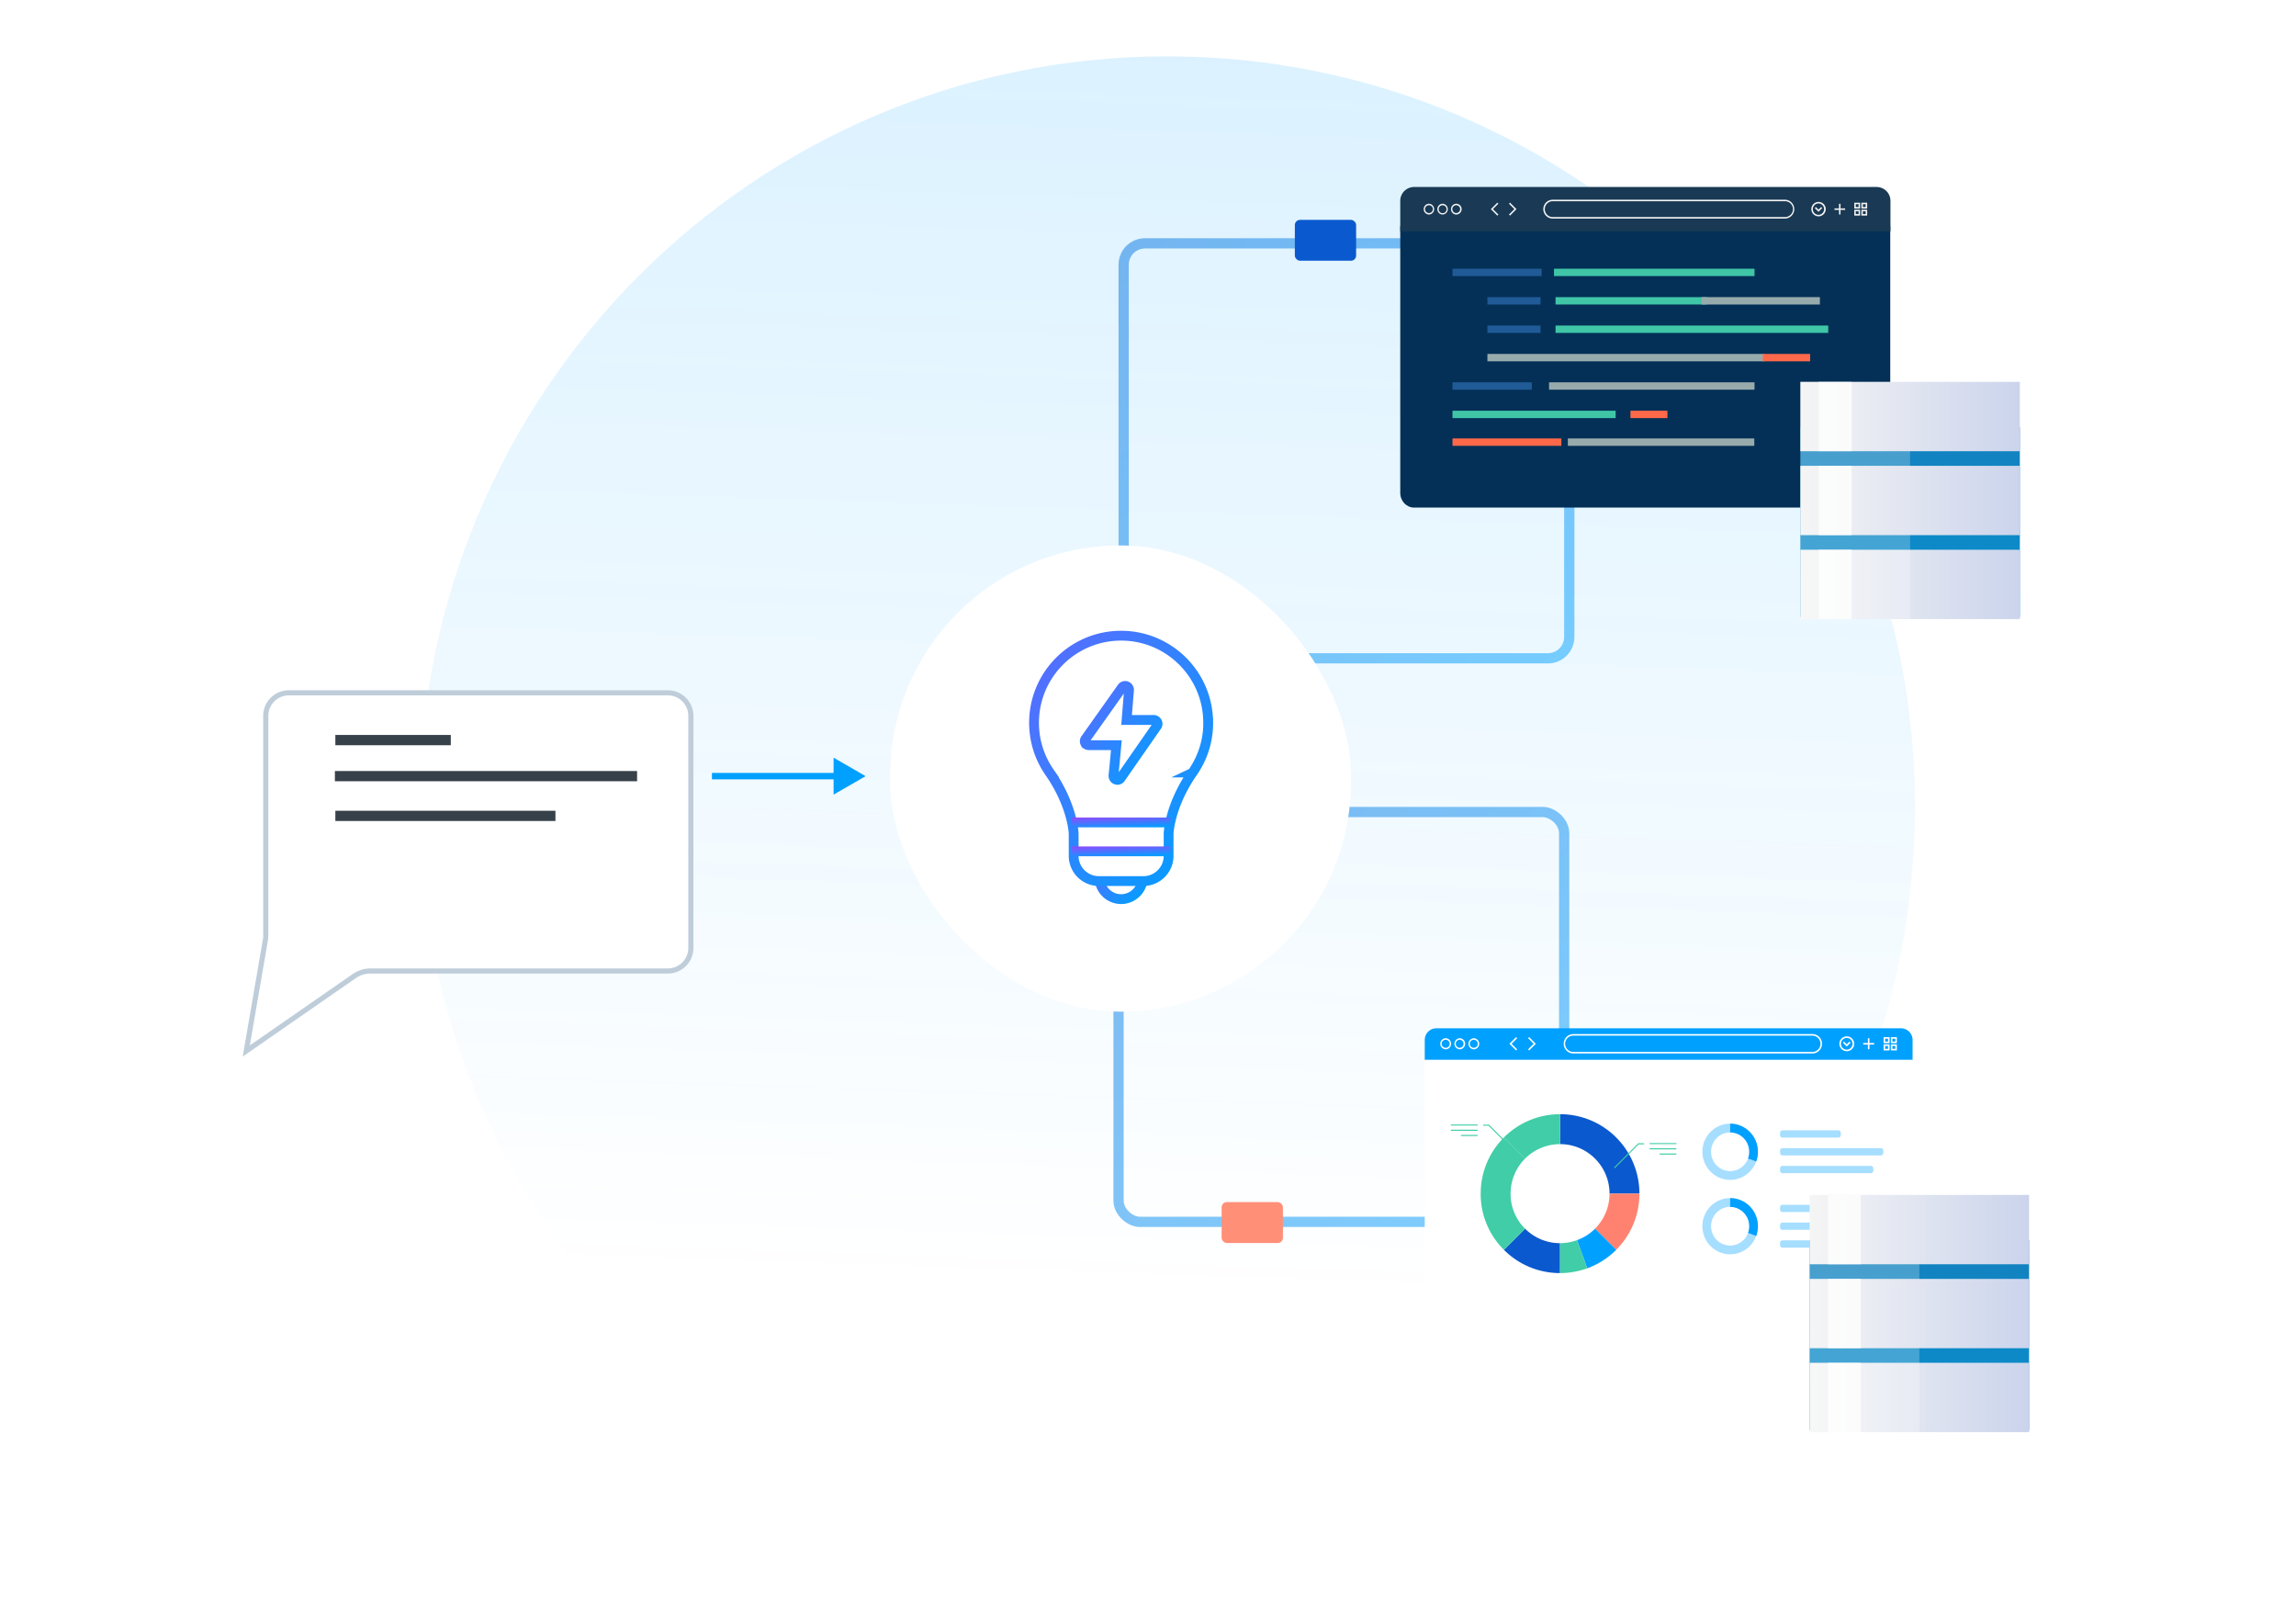 <svg xmlns="http://www.w3.org/2000/svg" width="555" height="390" fill="none" viewBox="0 0 555 390">
  <g clip-path="url(#a)">
    <path fill="url(#b)" d="M282.143 376.381c-99.832 0-180.762-81.207-180.762-181.381s80.93-181.38 180.762-181.38S462.905 94.825 462.905 195c0 100.174-80.93 181.381-180.762 181.381Z" opacity=".14"/>
    <rect width="100.286" height="107.714" stroke="url(#c)" stroke-width="2.476" opacity=".5" rx="5.159" transform="matrix(0 1 1 0 271.619 58.81)"/>
    <rect width="99.048" height="107.714" stroke="url(#d)" stroke-width="2.476" opacity=".5" rx="5.159" transform="matrix(0 1 1 0 270.381 196.238)"/>
    <rect width="9.875" height="14.812" fill="#FF8F77" rx="1.251" transform="matrix(0 1 1 0 295.301 290.514)"/>
    <rect width="9.875" height="14.812" fill="#0B59CE" rx="1.251" transform="matrix(0 1 1 0 312.997 53.135)"/>
    <g filter="url(#e)">
      <path fill="#fff" d="M344.395 249.169a2.8 2.8 0 0 1 2.8-2.8h112.322a2.8 2.8 0 0 1 2.8 2.8v64.81a2.8 2.8 0 0 1-2.8 2.8H347.195a2.8 2.8 0 0 1-2.8-2.8v-64.81Z"/>
      <path fill="#00A0FF" d="M344.395 249.018a2.8 2.8 0 0 1 2.8-2.8h112.322a2.8 2.8 0 0 1 2.8 2.8v4.808H344.395v-4.808Z"/>
      <path fill="#fff" d="M349.458 251.303a1.345 1.345 0 0 1 0-2.689 1.345 1.345 0 0 1 0 2.689Zm0-2.317a.972.972 0 0 0 0 1.945.971.971 0 0 0 .971-.973.97.97 0 0 0-.971-.972Zm3.398 2.317a1.346 1.346 0 0 1 0-2.689 1.345 1.345 0 0 1 0 2.689Zm0-2.317a.969.969 0 0 0-.967.972.97.97 0 0 0 .967.973.974.974 0 0 0 0-1.945Zm3.394 2.317a1.346 1.346 0 0 1 0-2.689 1.345 1.345 0 0 1 0 2.689Zm0-2.317a.972.972 0 0 0 0 1.945.968.968 0 0 0 .967-.973.97.97 0 0 0-.967-.972Zm90.169 2.766a1.793 1.793 0 0 1 0-3.587 1.793 1.793 0 0 1 0 3.587Zm0-3.211c-.782 0-1.419.638-1.419 1.418 0 .779.637 1.417 1.419 1.417a1.418 1.418 0 0 0 0-2.835Z"/>
      <path fill="#fff" d="m446.408 250.621-.922-.928.261-.262.661.659.658-.659.265.262-.923.928Zm-79.931.955-1.611-1.618 1.611-1.617.265.266-1.35 1.351 1.35 1.352-.265.266Zm3.16-.004-.266-.262 1.35-1.352-1.35-1.351.266-.266 1.614 1.617-1.614 1.614Zm68.445.732h-57.819a2.346 2.346 0 0 1 0-4.69h57.819a2.345 2.345 0 0 1 0 4.69Zm-57.819-4.315a1.97 1.97 0 0 0 0 3.939h57.819a1.969 1.969 0 0 0 0-3.939h-57.819Zm71.629.642h-.375v2.655h.375v-2.655Z"/>
      <path fill="#fff" d="M453.031 249.772h-2.65v.376h2.65v-.376Zm3.731.038h-1.449v-1.452h1.449v1.452Zm-1.077-.376h.702v-.703h-.702v.703Zm1.077 2.125h-1.449v-1.452h1.449v1.452Zm-1.077-.376h.702v-.704h-.702v.704Zm2.836-1.373h-1.449v-1.452h1.449v1.452Zm-1.077-.376h.702v-.703h-.702v.703Zm1.077 2.125h-1.449v-1.452h1.449v1.452Zm-1.077-.376h.702v-.704h-.702v.704Z"/>
      <path fill="#0B59CE" d="M377.102 266.977v7.232c3.303 0 6.294 1.338 8.458 3.504l5.111-5.114a19.117 19.117 0 0 0-13.569-5.622Zm11.96 19.202h7.227a19.153 19.153 0 0 0-5.619-13.577l-5.11 5.114a11.936 11.936 0 0 1 3.502 8.463Z"/>
      <path fill="#FF8270" d="M389.062 286.179c0 3.305-1.338 6.298-3.502 8.464l5.11 5.113a19.224 19.224 0 0 0 4.568-7.304l.076-.224a15.86 15.86 0 0 0 .369-1.251 19.344 19.344 0 0 0 .606-4.798h-7.227Z"/>
      <path fill="#00A0FF" d="M383.667 304.217c-.779.284-1.561.511-2.35.691.416-.094.833-.195 1.246-.318h.009a17.53 17.53 0 0 0 .906-.294c.268-.095.536-.196.801-.303l.098-.041c.246-.101.492-.208.735-.319.05-.022.101-.047.148-.069.227-.108.451-.218.675-.335l.19-.098a19.445 19.445 0 0 0 .826-.467s.003 0 .006-.003a19.478 19.478 0 0 0 .691-.436l.111-.072c.199-.133.397-.272.59-.414h.003c.057-.041.117-.082.173-.126.205-.152.41-.31.612-.474l.13-.104a17.796 17.796 0 0 0 .716-.619c.236-.214.467-.432.694-.663l-5.111-5.114a11.95 11.95 0 0 1-4.363 2.785l2.47 6.79-.006.003Z"/>
      <path fill="#0B59CE" d="M372.689 304.864c.199.048.398.092.596.13.082.015.164.034.246.05.218.041.439.079.656.111.193.028.389.053.581.079.069.009.136.015.205.025.199.022.397.041.599.057l.146.009c.457.032.918.051 1.384.051v-7.229a11.92 11.92 0 0 1-8.457-3.504l-5.111 5.114.035.034a20.387 20.387 0 0 0 .725.688 17.796 17.796 0 0 0 1.392 1.137c.056.044.116.085.176.129.196.142.392.278.59.414l.202.132c.196.13.394.253.596.373l.209.123c.053.032.107.06.16.088a16.734 16.734 0 0 0 1.329.692c.05.022.097.047.148.069.243.111.489.218.738.319l.098.041c.066.025.129.047.195.073a21.4 21.4 0 0 0 .606.23c.016.006.032.013.047.016.284.098.571.192.859.278h.006a17.187 17.187 0 0 0 1.047.271h-.003Z"/>
      <path fill="#40CDA7" d="M377.102 305.375s.003.004.007.004c.271 0 .539-.01.81-.019.07 0 .136-.007.205-.01.262-.012.521-.031.783-.057.063-.006.126-.015.189-.022.189-.019.379-.044.568-.069.123-.016.243-.035.366-.054.117-.019.233-.038.347-.06a16.359 16.359 0 0 0 .94-.186 19.185 19.185 0 0 0 2.35-.691l-2.47-6.791c-1.278.464-2.656.72-4.092.72v7.229l-.003.006Zm0-31.163v-7.232c-3.416 0-6.624.896-9.404 2.462-.097.057-.195.111-.293.167a19.162 19.162 0 0 0-3.868 2.993l5.111 5.114a11.918 11.918 0 0 1 8.458-3.504h-.004Z"/>
      <path fill="#40CDA7" d="M362.815 273.363c-.193.211-.376.429-.555.647-.035.044-.07.085-.104.129a27.66 27.66 0 0 0-.474.61l-.129.176c-.142.196-.278.392-.41.591-.044.066-.092.135-.136.205a26.58 26.58 0 0 0-.372.593l-.123.209c-.12.205-.237.413-.347.622-.035.063-.066.126-.101.189-.117.221-.227.448-.331.672-.022.051-.048.101-.07.152-.11.243-.217.489-.318.735-.013.035-.029.067-.041.101-.108.266-.208.534-.303.802-.006.016-.013.032-.019.051-.098.284-.192.571-.278.858v.01c-.261.887-.46 1.793-.59 2.702v.006c-.044.3-.078.6-.107.9v.035c-.028.293-.05.587-.063.884v.05c-.013.294-.022.591-.022.884h7.227c0-3.305 1.338-6.298 3.502-8.463l-5.111-5.114c-.227.227-.448.461-.659.694l-.06.067-.006.003Zm2.328 12.816h-7.227a18.709 18.709 0 0 0 .022.957c.012.281.034.562.06.843 0 .028.006.053.006.082.028.29.063.58.104.871v.016c.133.909.328 1.812.59 2.696v.009c.085.281.174.562.271.843.01.022.016.047.026.069.091.262.189.521.293.78.016.044.035.085.054.129.097.24.201.48.312.72.028.06.053.117.082.177.104.218.211.436.322.653.012.026.025.048.038.073.025.051.053.098.078.148.108.199.215.398.332.594l.072.123.076.126a13.41 13.41 0 0 0 .438.692c.026.038.051.072.076.11.123.183.249.363.379.543l.094.133a16.008 16.008 0 0 0 .505.653c.028.035.054.07.082.101l.051.06c.17.208.347.414.53.616.015.015.028.031.044.05.012.013.025.029.038.041.201.224.41.442.624.657l.013.012 5.11-5.113a11.938 11.938 0 0 1-3.501-8.464h.006Z"/>
      <path fill="#40CDA7" d="M365.619 275.516a.127.127 0 0 1-.091-.038l-5.704-5.708h-1.208a.127.127 0 0 1-.129-.129c0-.073.056-.13.129-.13h1.262c.034 0 .066.013.091.038l5.742 5.746a.13.13 0 0 1 0 .183.133.133 0 0 1-.092.038Zm-8.543-5.793h-6.255a.128.128 0 0 1-.13-.129c0-.073.057-.13.13-.13h6.255c.073 0 .13.057.13.13a.128.128 0 0 1-.13.129Zm0 1.263h-6.255a.128.128 0 0 1-.13-.13c0-.072.057-.129.13-.129h6.255c.073 0 .13.057.13.129 0 .073-.057.13-.13.13Zm.001 1.262h-3.827a.127.127 0 0 1-.129-.129c0-.073.056-.129.129-.129h3.827c.072 0 .129.056.129.129a.127.127 0 0 1-.129.129Zm33.237 7.753a.129.129 0 0 1-.091-.22l5.741-5.746a.128.128 0 0 1 .092-.038h1.261c.073 0 .13.057.13.13a.128.128 0 0 1-.13.129h-1.208l-5.703 5.708a.134.134 0 0 1-.092.037Zm14.802-5.792h-6.256a.128.128 0 0 1-.129-.13c0-.072.056-.129.129-.129h6.256c.072 0 .129.057.129.129 0 .073-.057.13-.129.13Zm0 1.262h-6.256a.127.127 0 0 1-.129-.129c0-.073.056-.129.129-.129h6.256c.072 0 .129.056.129.129a.127.127 0 0 1-.129.129Zm0 1.263h-3.827a.128.128 0 0 1-.129-.129c0-.073.057-.13.129-.13h3.827c.072 0 .129.057.129.13a.128.128 0 0 1-.129.129Z"/>
      <path fill="#A6DEFF" d="M418.224 269.266c-3.708 0-6.713 3.044-6.713 6.793s3.008 6.789 6.713 6.789c2.889 0 5.351-1.846 6.296-4.435a6.905 6.905 0 0 0 .414-2.354c0-3.752-3.001-6.793-6.71-6.793Zm0 11.463c-2.547 0-4.613-2.089-4.613-4.67s2.066-4.674 4.613-4.674c2.547 0 4.613 2.089 4.613 4.674 0 .567-.1 1.115-.286 1.615a4.606 4.606 0 0 1-4.327 3.055Z"/>
      <path fill="#00A0FF" d="M424.933 276.059c0 .828-.148 1.619-.413 2.354l-1.97-.739c.19-.5.287-1.048.287-1.615 0-2.585-2.066-4.674-4.613-4.674v-2.119c3.708 0 6.709 3.044 6.709 6.793Z"/>
      <path fill="#A6DEFF" d="M444.351 270.874h-13.453a.615.615 0 0 0-.614.616v.537c0 .34.275.615.614.615h13.453a.614.614 0 0 0 .614-.615v-.537a.615.615 0 0 0-.614-.616Zm10.277 4.301h-23.73a.615.615 0 0 0-.614.616v.537c0 .34.275.615.614.615h23.73a.614.614 0 0 0 .614-.615v-.537a.615.615 0 0 0-.614-.616Zm-2.413 4.297h-21.317a.615.615 0 0 0-.614.616v.537c0 .34.275.615.614.615h21.317a.614.614 0 0 0 .614-.615v-.537a.615.615 0 0 0-.614-.616Zm-33.991 7.782c-3.708 0-6.713 3.044-6.713 6.792 0 3.749 3.008 6.789 6.713 6.789 2.889 0 5.351-1.846 6.296-4.435a6.901 6.901 0 0 0 .414-2.354c0-3.752-3.001-6.792-6.71-6.792Zm0 11.463c-2.547 0-4.613-2.089-4.613-4.671 0-2.581 2.066-4.674 4.613-4.674 2.547 0 4.613 2.089 4.613 4.674 0 .567-.1 1.116-.286 1.616-.641 1.779-2.335 3.055-4.327 3.055Z"/>
      <path fill="#00A0FF" d="M424.933 294.05c0 .828-.148 1.619-.413 2.354l-1.97-.739c.19-.5.287-1.048.287-1.615 0-2.585-2.066-4.674-4.613-4.674v-2.119c3.708 0 6.709 3.044 6.709 6.793Z"/>
      <path fill="#A6DEFF" d="M444.351 288.865h-13.453a.615.615 0 0 0-.614.615v.538c0 .34.275.615.614.615h13.453a.614.614 0 0 0 .614-.615v-.538a.615.615 0 0 0-.614-.615Zm10.277 4.297h-23.73a.615.615 0 0 0-.614.616v.537c0 .34.275.615.614.615h23.73a.614.614 0 0 0 .614-.615v-.537a.615.615 0 0 0-.614-.616Zm-2.413 4.297h-21.317a.615.615 0 0 0-.614.616v.537c0 .34.275.616.614.616h21.317a.615.615 0 0 0 .614-.616v-.537a.615.615 0 0 0-.614-.616Z"/>
    </g>
    <g filter="url(#f)">
      <path fill="url(#g)" d="M0 0h53.048v45.862H0z" transform="matrix(1 0 0 -1 437.432 342.578)"/>
    </g>
    <path fill="url(#h)" d="M0 0h53.048v16.758H0z" transform="matrix(1 0 0 -1 437.432 346.106)"/>
    <path fill="#fff" d="M441.853 346.106h7.957v-16.758h-7.957z" opacity=".77"/>
    <path fill="#fff" d="M0 0h26.524v57.328H0z" opacity=".23" style="mix-blend-mode:screen" transform="matrix(1 0 0 -1 437.432 346.106)"/>
    <path fill="url(#i)" d="M0 0h53.048v16.757H0z" transform="matrix(1 0 0 -1 437.432 325.821)"/>
    <path fill="url(#j)" d="M0 0h53.048v16.757H0z" transform="matrix(1 0 0 -1 437.432 305.535)"/>
    <path fill="#fff" d="M441.853 325.821h7.957v-16.757h-7.957zm0-20.286h7.957v-16.757h-7.957z" opacity=".77"/>
    <g filter="url(#k)">
      <g filter="url(#l)">
        <path fill="#043057" d="M338.476 52.36c0-.5.406-.905.906-.905h116.633c.5 0 .906.405.906.905v64.226c0 1.96-1.497 3.55-3.342 3.55H341.818c-1.845 0-3.342-1.59-3.342-3.55V52.36Z"/>
      </g>
      <path fill="#193954" d="M341.819 45.19h111.809a3.348 3.348 0 0 1 3.343 3.35v7.355H338.476V48.54a3.348 3.348 0 0 1 3.343-3.35Z"/>
      <path fill="#F2F2F2" d="M345.413 51.85a1.307 1.307 0 0 1 0-2.613 1.307 1.307 0 0 1 0 2.612Zm0-2.252a.944.944 0 0 0 0 1.89.943.943 0 0 0 .943-.945.942.942 0 0 0-.943-.945Zm3.3 2.252a1.307 1.307 0 0 1 0-2.613 1.307 1.307 0 0 1 0 2.612Zm0-2.252a.942.942 0 0 0-.939.945.942.942 0 1 0 1.882 0 .942.942 0 0 0-.943-.945Zm3.297 2.252a1.307 1.307 0 0 1 0-2.613 1.306 1.306 0 0 1 0 2.612Zm0-2.252a.944.944 0 0 0 0 1.89.94.94 0 0 0 .939-.945.942.942 0 0 0-.939-.945Zm87.576 2.686a1.741 1.741 0 0 1 0-3.483 1.74 1.74 0 0 1 0 3.483Zm0-3.118a1.38 1.38 0 0 0-1.378 1.377 1.38 1.38 0 0 0 1.378 1.376 1.377 1.377 0 0 0 0-2.753Z"/>
      <path fill="#F2F2F2" d="m439.576 51.186-.896-.901.254-.255.642.64.639-.64.257.255-.896.9Zm-77.634.928-1.564-1.571 1.564-1.571.258.258-1.311 1.313 1.311 1.313-.258.258Zm3.069-.004-.257-.254 1.311-1.313-1.311-1.313.257-.258 1.568 1.57-1.568 1.568Zm66.478.71h-56.157a2.277 2.277 0 0 1 0-4.555h56.157a2.278 2.278 0 0 1 0 4.555Zm-56.157-4.19a1.912 1.912 0 0 0 0 3.825h56.157a1.912 1.912 0 0 0 0-3.825h-56.157Zm69.57.623h-.365v2.58h.365v-2.58Z"/>
      <path fill="#F2F2F2" d="M446.008 50.362h-2.574v.365h2.574v-.365Zm3.624.037h-1.407v-1.41h1.407v1.41Zm-1.046-.366h.682v-.683h-.682v.683Zm1.046 2.064h-1.407v-1.41h1.407v1.41Zm-1.046-.365h.682v-.684h-.682v.684Zm2.755-1.333h-1.408v-1.41h1.408v1.41Zm-1.047-.366h.682v-.683h-.682v.683Zm1.047 2.064h-1.408v-1.41h1.408v1.41Zm-1.047-.365h.682v-.684h-.682v.684Z"/>
      <g clip-path="url(#m)">
        <path fill="#40C6A7" d="M390.539 99.259h-39.435v1.785h39.435v-1.785Z"/>
        <path fill="#FF694A" d="M403.058 99.259h-8.94v1.785h8.94v-1.785Zm-25.633 6.699h-26.321v1.785h26.321v-1.785Z"/>
        <path fill="#98ABAC" d="M424.112 92.394h-49.671v1.785h49.671v-1.785Z"/>
        <path fill="#205B97" d="M370.274 92.394h-19.17v1.785h19.17v-1.785Z"/>
        <path fill="#98ABAC" d="M426.449 85.534h-66.905v1.785h66.905v-1.785Z"/>
        <path fill="#FF694A" d="M437.559 85.534h-11.471v1.785h11.471v-1.785Z"/>
        <path fill="#205B97" d="M372.381 78.67h-12.837v1.78h12.837v-1.78Zm0-6.865h-12.837v1.785h12.837v-1.785Z"/>
        <path fill="#40C6A7" d="M445.919 78.67h-69.906v1.78h69.906v-1.78Zm-33.314-6.865h-36.592v1.785h36.592v-1.785Z"/>
        <path fill="#98ABAC" d="M439.914 71.805h-28.57v1.785h28.57v-1.785Z"/>
        <path fill="#40C6A7" d="M424.112 64.94h-48.476v1.785h48.476V64.94Z"/>
        <path fill="#205B97" d="M372.658 64.94h-21.554v1.785h21.554V64.94Z"/>
      </g>
      <path fill="#98ABAC" d="M424.057 105.958h-45.069v1.787h45.069v-1.787Z"/>
    </g>
    <g filter="url(#n)">
      <path fill="url(#o)" d="M0 0h53.048v45.862H0z" transform="matrix(1 0 0 -1 435.199 146.086)"/>
    </g>
    <path fill="url(#p)" d="M0 0h53.048v16.758H0z" transform="matrix(1 0 0 -1 435.199 149.614)"/>
    <path fill="#fff" d="M439.62 149.614h7.957v-16.758h-7.957z" opacity=".77"/>
    <path fill="#fff" d="M0 0h26.524v57.328H0z" opacity=".23" style="mix-blend-mode:screen" transform="matrix(1 0 0 -1 435.199 149.614)"/>
    <path fill="url(#q)" d="M0 0h53.048v16.757H0z" transform="matrix(1 0 0 -1 435.199 129.329)"/>
    <path fill="url(#r)" d="M0 0h53.048v16.757H0z" transform="matrix(1 0 0 -1 435.199 109.043)"/>
    <path fill="#fff" d="M439.62 129.329h7.957v-16.757h-7.957zm0-20.286h7.957V92.286h-7.957z" opacity=".77"/>
    <g filter="url(#s)">
      <rect width="111.429" height="112.667" x="326.578" y="241.428" fill="#fff" rx="55.714" transform="rotate(180 326.578 241.428)"/>
    </g>
    <path fill="#fff" stroke="url(#t)" stroke-miterlimit="10" stroke-width="2.373" d="M270.999 217.287a5.231 5.231 0 1 0 0-10.462 5.231 5.231 0 0 0 0 10.462Z"/>
    <path fill="#fff" stroke="url(#u)" stroke-miterlimit="10" stroke-width="2.373" d="M292.044 174.672c0-11.62-9.425-21.045-21.045-21.045-11.62 0-21.045 9.425-21.045 21.045 0 4.464 1.398 8.598 3.773 12.01-.015 0-.03-.03-.03-.045 5.652 8.148 5.833 14.822 5.833 14.822v5.381c0 3.352 2.735 6.088 6.088 6.088h10.778c3.352 0 6.088-2.736 6.088-6.088v-5.381s.18-6.689 5.832-14.822c0 0 0 .03-.03.045a20.944 20.944 0 0 0 3.773-12.01h-.015Z"/>
    <path stroke="url(#v)" stroke-miterlimit="10" stroke-width="2.373" d="M259.109 205.743h23.78"/>
    <path stroke="url(#w)" stroke-miterlimit="10" stroke-width="2.373" d="M259.109 198.753h23.78"/>
    <path fill="#fff" stroke="url(#x)" stroke-miterlimit="10" stroke-width="2.373" d="M278.846 173.996h-6.524l.586-7.216a.951.951 0 0 0-.872-1.007.937.937 0 0 0-.811.376l-8.839 12.461c-.301.421-.181 1.008.24 1.308a1 1 0 0 0 .541.166h6.69l-.692 7.365a.927.927 0 0 0 .632.962l.315.06a.92.92 0 0 0 .782-.435l8.749-12.582c.3-.421.18-1.007-.241-1.308a.997.997 0 0 0-.541-.165l-.015.015Z"/>
    <g filter="url(#y)">
      <path fill="#fff" d="M161.429 157.857h-91.62a6.19 6.19 0 0 0-6.19 6.191v53.077c0 .353-.03.704-.09 1.052l-4.862 28.204 27.345-18.957a6.192 6.192 0 0 1 3.527-1.103h71.89a6.19 6.19 0 0 0 6.19-6.19v-56.083a6.19 6.19 0 0 0-6.19-6.191Z"/>
      <path stroke="#BECDD9" stroke-miterlimit="10" stroke-width="1.238" d="M69.81 158.476h91.619a5.572 5.572 0 0 1 5.571 5.572v56.083a5.57 5.57 0 0 1-5.571 5.571h-71.89a6.81 6.81 0 0 0-3.88 1.214l-26.131 18.115 4.611-26.749c.066-.382.1-.769.1-1.157v-53.077a5.572 5.572 0 0 1 5.57-5.572Z"/>
    </g>
    <path fill="#37414A" d="M154 188.81H80.952v-2.477H154v2.477Zm-45.029-8.713H81.062v-2.476h27.909v2.476Zm25.293 18.316H81.062v-2.477h53.202v2.477Z"/>
    <path fill="#00A0FF" d="m209.238 187.571-7.738-4.467v8.935l7.738-4.468Zm-37.143.774h30.179v-1.548h-30.179v1.548Z"/>
  </g>
  <defs>
    <linearGradient id="b" x1="293.441" x2="283.421" y1="13.619" y2="312.124" gradientUnits="userSpaceOnUse">
      <stop stop-color="#00A0FF"/>
      <stop offset="1" stop-color="#00A0FF" stop-opacity="0"/>
    </linearGradient>
    <linearGradient id="c" x1="100.286" x2="-75.453" y1="107.714" y2="-59.243" gradientUnits="userSpaceOnUse">
      <stop stop-color="#00A0FF"/>
      <stop offset="1" stop-color="#0B59CE"/>
    </linearGradient>
    <linearGradient id="d" x1="99.048" x2="-76.565" y1="107.714" y2="-57.065" gradientUnits="userSpaceOnUse">
      <stop stop-color="#00A0FF"/>
      <stop offset="1" stop-color="#0B59CE"/>
    </linearGradient>
    <linearGradient id="g" x1="26.524" x2="26.524" y1="-38.754" y2="62.894" gradientUnits="userSpaceOnUse">
      <stop stop-color="#009ADA"/>
      <stop offset="1" stop-color="#177CB8"/>
    </linearGradient>
    <linearGradient id="h" x1="-.009" x2="53.031" y1="8.381" y2="8.381" gradientUnits="userSpaceOnUse">
      <stop stop-color="#F5F5F5"/>
      <stop offset="1" stop-color="#CBD4EC"/>
    </linearGradient>
    <linearGradient id="i" x1="-.009" x2="53.031" y1="8.381" y2="8.381" gradientUnits="userSpaceOnUse">
      <stop stop-color="#F5F5F5"/>
      <stop offset="1" stop-color="#CBD4EC"/>
    </linearGradient>
    <linearGradient id="j" x1="-.009" x2="53.031" y1="8.381" y2="8.381" gradientUnits="userSpaceOnUse">
      <stop stop-color="#F5F5F5"/>
      <stop offset="1" stop-color="#CBD4EC"/>
    </linearGradient>
    <linearGradient id="o" x1="26.524" x2="26.524" y1="-38.754" y2="62.894" gradientUnits="userSpaceOnUse">
      <stop stop-color="#009ADA"/>
      <stop offset="1" stop-color="#177CB8"/>
    </linearGradient>
    <linearGradient id="p" x1="-.009" x2="53.031" y1="8.381" y2="8.381" gradientUnits="userSpaceOnUse">
      <stop stop-color="#F5F5F5"/>
      <stop offset="1" stop-color="#CBD4EC"/>
    </linearGradient>
    <linearGradient id="q" x1="-.009" x2="53.031" y1="8.381" y2="8.381" gradientUnits="userSpaceOnUse">
      <stop stop-color="#F5F5F5"/>
      <stop offset="1" stop-color="#CBD4EC"/>
    </linearGradient>
    <linearGradient id="r" x1="-.009" x2="53.031" y1="8.381" y2="8.381" gradientUnits="userSpaceOnUse">
      <stop stop-color="#F5F5F5"/>
      <stop offset="1" stop-color="#CBD4EC"/>
    </linearGradient>
    <linearGradient id="t" x1="276.23" x2="259.142" y1="217.287" y2="199.85" gradientUnits="userSpaceOnUse">
      <stop stop-color="#00A0FF"/>
      <stop offset="1" stop-color="#9747FF"/>
    </linearGradient>
    <linearGradient id="u" x1="292.059" x2="200.002" y1="212.928" y2="146.233" gradientUnits="userSpaceOnUse">
      <stop stop-color="#00A0FF"/>
      <stop offset="1" stop-color="#9747FF"/>
    </linearGradient>
    <linearGradient id="v" x1="282.889" x2="282.755" y1="206.743" y2="203.481" gradientUnits="userSpaceOnUse">
      <stop stop-color="#00A0FF"/>
      <stop offset="1" stop-color="#9747FF"/>
    </linearGradient>
    <linearGradient id="w" x1="282.889" x2="282.755" y1="199.753" y2="196.491" gradientUnits="userSpaceOnUse">
      <stop stop-color="#00A0FF"/>
      <stop offset="1" stop-color="#9747FF"/>
    </linearGradient>
    <linearGradient id="x" x1="279.81" x2="243.725" y1="188.471" y2="159.937" gradientUnits="userSpaceOnUse">
      <stop stop-color="#00A0FF"/>
      <stop offset="1" stop-color="#9747FF"/>
    </linearGradient>
    <filter id="e" width="135.096" height="88.156" x="335.808" y="239.921" color-interpolation-filters="sRGB" filterUnits="userSpaceOnUse">
      <feFlood flood-opacity="0" result="BackgroundImageFix"/>
      <feColorMatrix in="SourceAlpha" result="hardAlpha" values="0 0 0 0 0 0 0 0 0 0 0 0 0 0 0 0 0 0 127 0"/>
      <feOffset dy="2.29"/>
      <feGaussianBlur stdDeviation="4.293"/>
      <feComposite in2="hardAlpha" operator="out"/>
      <feColorMatrix values="0 0 0 0 0.043 0 0 0 0 0.349 0 0 0 0 0.808 0 0 0 0.1 0"/>
      <feBlend in2="BackgroundImageFix" result="effect1_dropShadow_4033_579"/>
      <feBlend in="SourceGraphic" in2="effect1_dropShadow_4033_579" result="shape"/>
    </filter>
    <filter id="f" width="65.061" height="57.875" x="431.426" y="293.712" color-interpolation-filters="sRGB" filterUnits="userSpaceOnUse">
      <feFlood flood-opacity="0" result="BackgroundImageFix"/>
      <feColorMatrix in="SourceAlpha" result="hardAlpha" values="0 0 0 0 0 0 0 0 0 0 0 0 0 0 0 0 0 0 127 0"/>
      <feOffset dy="3.003"/>
      <feGaussianBlur stdDeviation="3.003"/>
      <feComposite in2="hardAlpha" operator="out"/>
      <feColorMatrix values="0 0 0 0 0.043 0 0 0 0 0.349 0 0 0 0 0.808 0 0 0 0.15 0"/>
      <feBlend in2="BackgroundImageFix" result="effect1_dropShadow_4033_579"/>
      <feBlend in="SourceGraphic" in2="effect1_dropShadow_4033_579" result="shape"/>
    </filter>
    <filter id="k" width="132.986" height="89.438" x="331.23" y="37.945" color-interpolation-filters="sRGB" filterUnits="userSpaceOnUse">
      <feFlood flood-opacity="0" result="BackgroundImageFix"/>
      <feColorMatrix in="SourceAlpha" result="hardAlpha" values="0 0 0 0 0 0 0 0 0 0 0 0 0 0 0 0 0 0 127 0"/>
      <feOffset/>
      <feGaussianBlur stdDeviation="3.623"/>
      <feComposite in2="hardAlpha" operator="out"/>
      <feColorMatrix values="0 0 0 0 0.016 0 0 0 0 0.392 0 0 0 0 0.69 0 0 0 0.15 0"/>
      <feBlend in2="BackgroundImageFix" result="effect1_dropShadow_4033_579"/>
      <feBlend in="SourceGraphic" in2="effect1_dropShadow_4033_579" result="shape"/>
    </filter>
    <filter id="l" width="123.508" height="73.746" x="335.944" y="51.455" color-interpolation-filters="sRGB" filterUnits="userSpaceOnUse">
      <feFlood flood-opacity="0" result="BackgroundImageFix"/>
      <feColorMatrix in="SourceAlpha" result="hardAlpha" values="0 0 0 0 0 0 0 0 0 0 0 0 0 0 0 0 0 0 127 0"/>
      <feOffset dy="2.532"/>
      <feGaussianBlur stdDeviation="1.266"/>
      <feComposite in2="hardAlpha" operator="out"/>
      <feColorMatrix values="0 0 0 0 0.043 0 0 0 0 0.349 0 0 0 0 0.808 0 0 0 0.1 0"/>
      <feBlend in2="BackgroundImageFix" result="effect1_dropShadow_4033_579"/>
      <feBlend in="SourceGraphic" in2="effect1_dropShadow_4033_579" result="shape"/>
    </filter>
    <filter id="n" width="65.061" height="57.875" x="429.193" y="97.221" color-interpolation-filters="sRGB" filterUnits="userSpaceOnUse">
      <feFlood flood-opacity="0" result="BackgroundImageFix"/>
      <feColorMatrix in="SourceAlpha" result="hardAlpha" values="0 0 0 0 0 0 0 0 0 0 0 0 0 0 0 0 0 0 127 0"/>
      <feOffset dy="3.003"/>
      <feGaussianBlur stdDeviation="3.003"/>
      <feComposite in2="hardAlpha" operator="out"/>
      <feColorMatrix values="0 0 0 0 0.043 0 0 0 0 0.349 0 0 0 0 0.808 0 0 0 0.15 0"/>
      <feBlend in2="BackgroundImageFix" result="effect1_dropShadow_4033_579"/>
      <feBlend in="SourceGraphic" in2="effect1_dropShadow_4033_579" result="shape"/>
    </filter>
    <filter id="s" width="123.655" height="124.893" x="209.037" y="125.705" color-interpolation-filters="sRGB" filterUnits="userSpaceOnUse">
      <feFlood flood-opacity="0" result="BackgroundImageFix"/>
      <feColorMatrix in="SourceAlpha" result="hardAlpha" values="0 0 0 0 0 0 0 0 0 0 0 0 0 0 0 0 0 0 127 0"/>
      <feOffset dy="3.057"/>
      <feGaussianBlur stdDeviation="3.057"/>
      <feComposite in2="hardAlpha" operator="out"/>
      <feColorMatrix values="0 0 0 0 0.016 0 0 0 0 0.392 0 0 0 0 0.69 0 0 0 0.1 0"/>
      <feBlend in2="BackgroundImageFix" result="effect1_dropShadow_4033_579"/>
      <feBlend in="SourceGraphic" in2="effect1_dropShadow_4033_579" result="shape"/>
    </filter>
    <filter id="y" width="144.784" height="124.356" x="40.751" y="148.899" color-interpolation-filters="sRGB" filterUnits="userSpaceOnUse">
      <feFlood flood-opacity="0" result="BackgroundImageFix"/>
      <feColorMatrix in="SourceAlpha" result="hardAlpha" values="0 0 0 0 0 0 0 0 0 0 0 0 0 0 0 0 0 0 127 0"/>
      <feOffset dy="8.958"/>
      <feGaussianBlur stdDeviation="8.958"/>
      <feComposite in2="hardAlpha" operator="out"/>
      <feColorMatrix values="0 0 0 0 0.016 0 0 0 0 0.392 0 0 0 0 0.69 0 0 0 0.1 0"/>
      <feBlend in2="BackgroundImageFix" result="effect1_dropShadow_4033_579"/>
      <feBlend in="SourceGraphic" in2="effect1_dropShadow_4033_579" result="shape"/>
    </filter>
    <clipPath id="a">
      <path fill="#fff" d="M40 13v364h475V13z"/>
    </clipPath>
    <clipPath id="m">
      <path fill="#fff" d="M347.111 64.94h94.821v42.969h-94.821z"/>
    </clipPath>
  </defs>
</svg>
